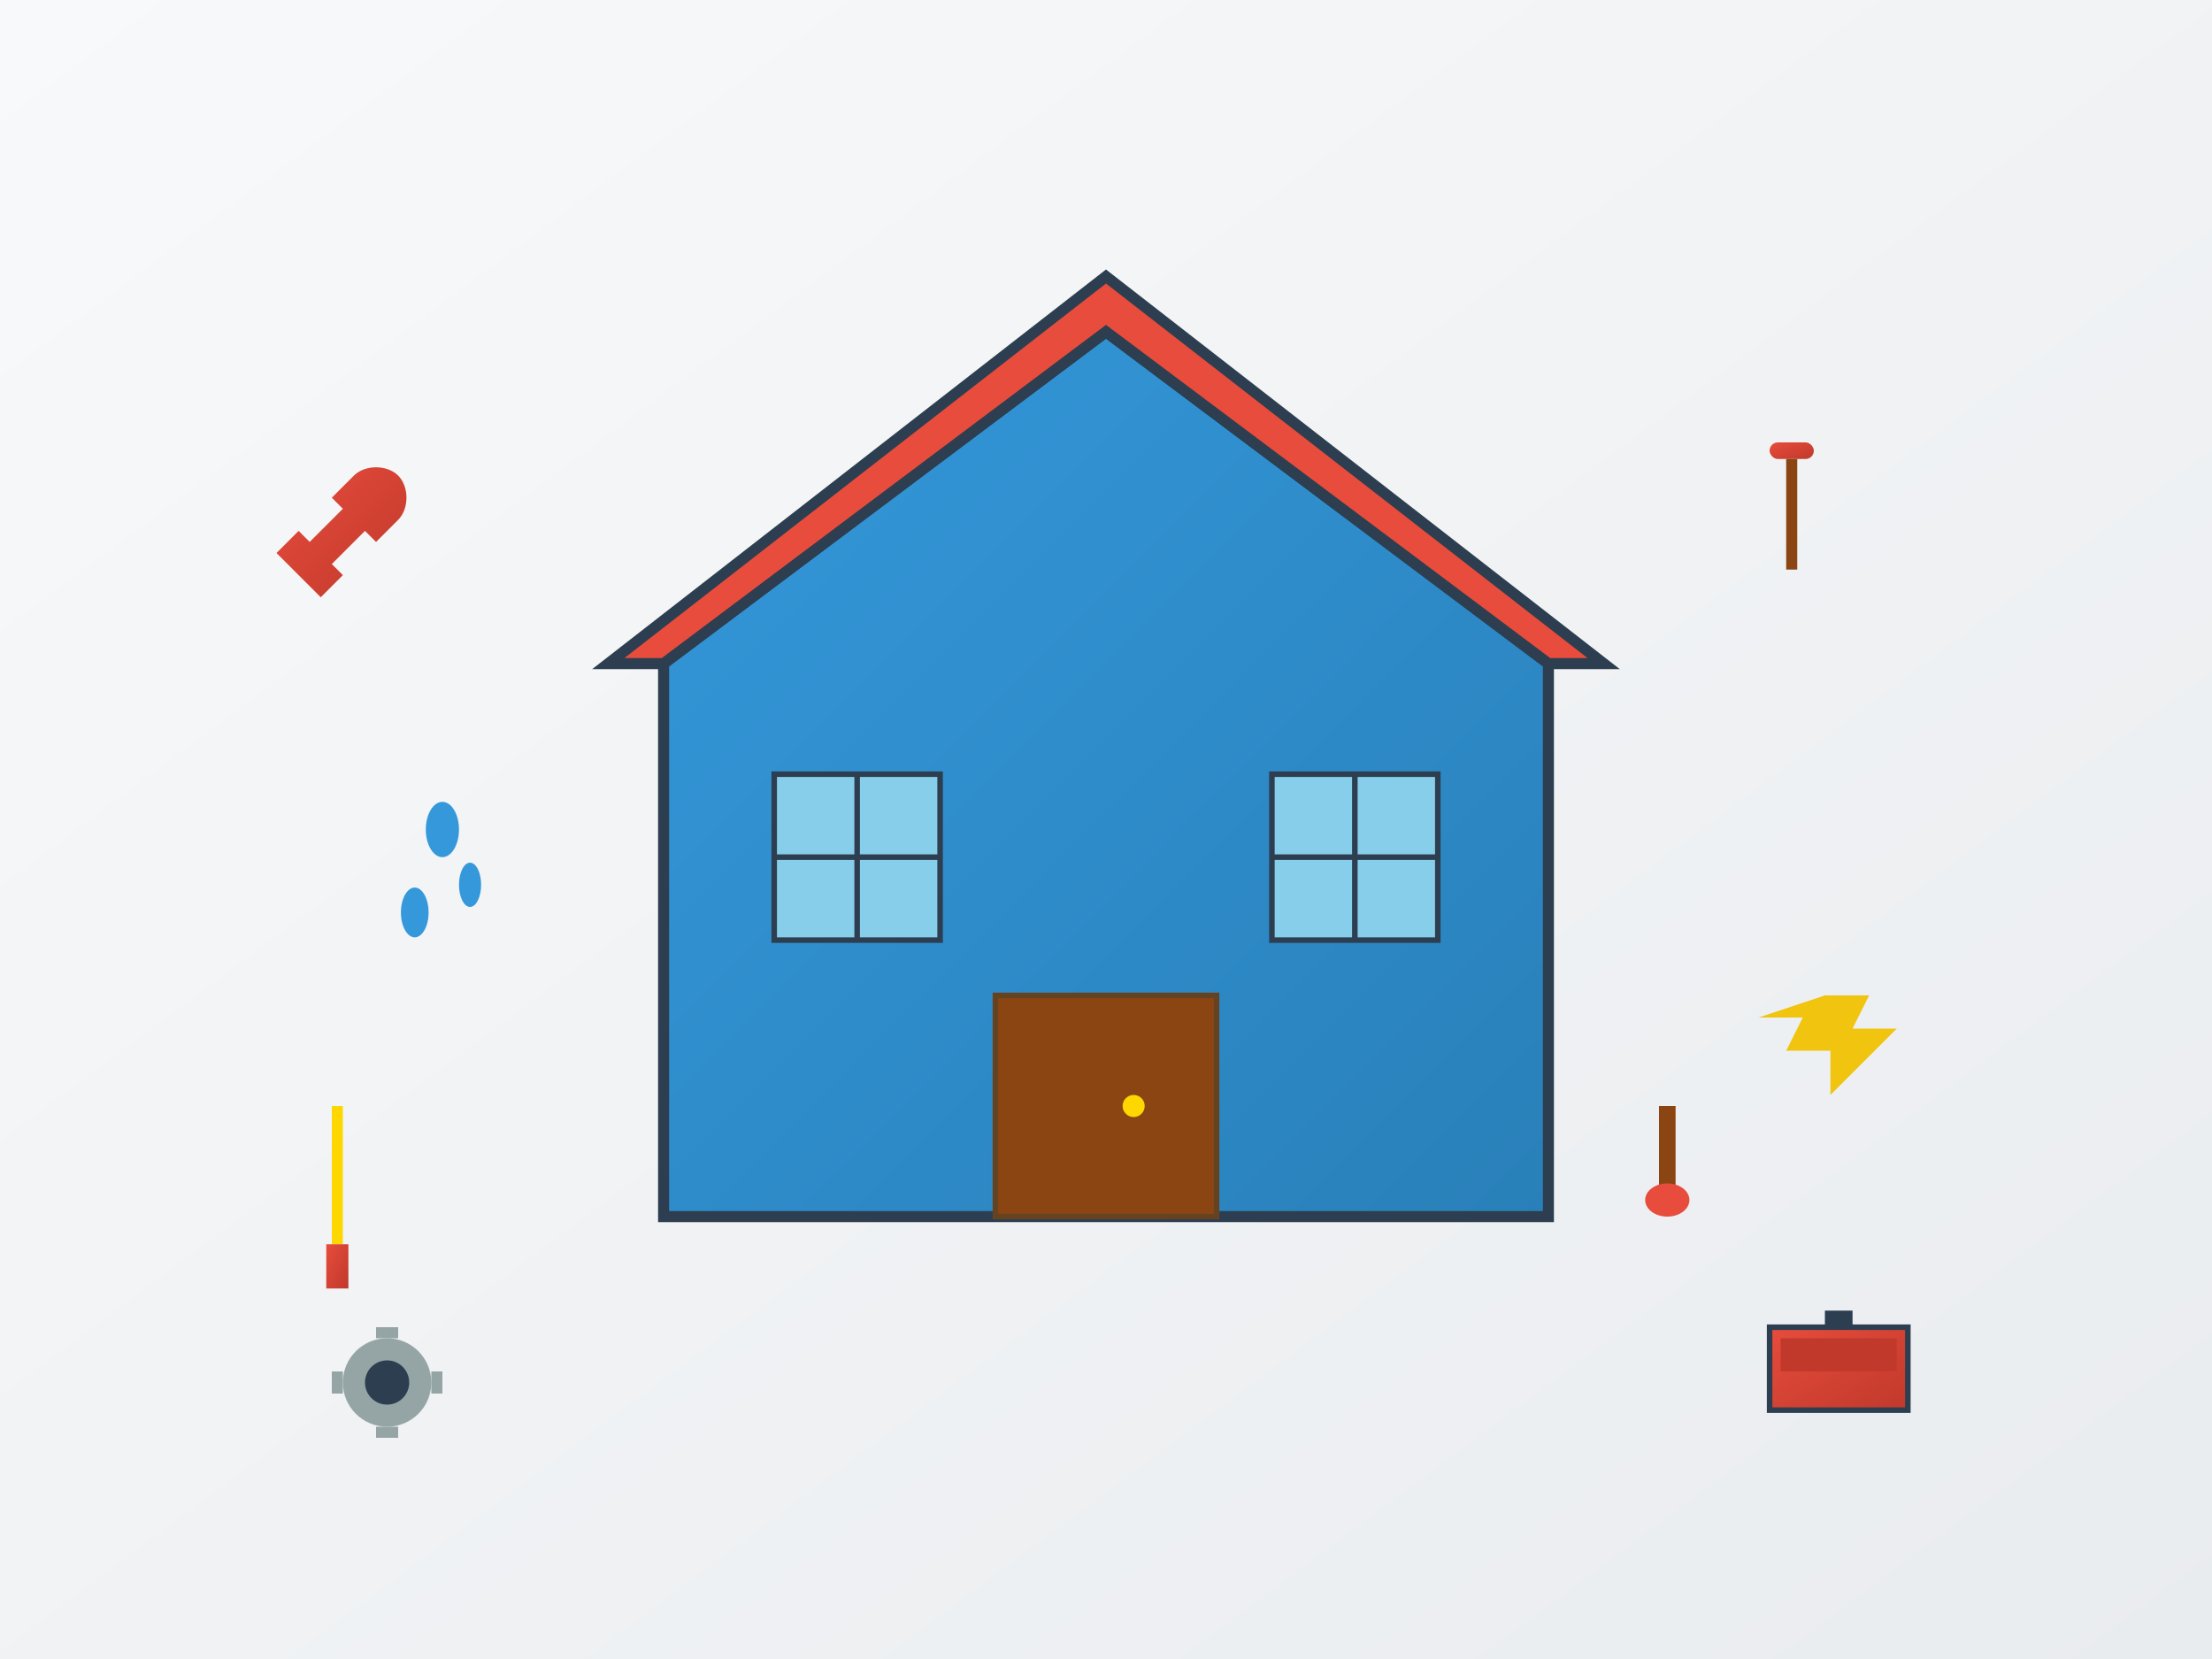 <svg xmlns="http://www.w3.org/2000/svg" viewBox="0 0 400 300" width="400" height="300">
  <rect x="0" y="0" width="400" height="300" fill="#333333" stroke="none"/>
  <defs>
    <linearGradient id="bgGradient" x1="0%" y1="0%" x2="100%" y2="100%">
      <stop offset="0%" style="stop-color:#f8f9fa"/>
      <stop offset="100%" style="stop-color:#e9ecef"/>
    </linearGradient>
    <linearGradient id="houseGradient" x1="0%" y1="0%" x2="100%" y2="100%">
      <stop offset="0%" style="stop-color:#3498db"/>
      <stop offset="100%" style="stop-color:#2980b9"/>
    </linearGradient>
    <linearGradient id="toolGradient" x1="0%" y1="0%" x2="100%" y2="100%">
      <stop offset="0%" style="stop-color:#e74c3c"/>
      <stop offset="100%" style="stop-color:#c0392b"/>
    </linearGradient>
  </defs>
  
  <!-- Background -->
  <rect width="400" height="300" fill="url(#bgGradient)"/>
  
  <!-- House structure -->
  <polygon points="120,120 200,60 280,120 280,220 120,220" fill="url(#houseGradient)" stroke="#2c3e50" stroke-width="2"/>
  
  <!-- Roof -->
  <polygon points="110,120 200,50 290,120 280,120 200,60 120,120" fill="#e74c3c" stroke="#2c3e50" stroke-width="2"/>
  
  <!-- Door -->
  <rect x="180" y="180" width="40" height="40" fill="#8b4513" stroke="#654321" stroke-width="1"/>
  <circle cx="205" cy="200" r="2" fill="#ffd700"/>
  
  <!-- Windows -->
  <rect x="140" y="140" width="30" height="30" fill="#87ceeb" stroke="#2c3e50" stroke-width="1"/>
  <line x1="155" y1="140" x2="155" y2="170" stroke="#2c3e50" stroke-width="1"/>
  <line x1="140" y1="155" x2="170" y2="155" stroke="#2c3e50" stroke-width="1"/>
  
  <rect x="230" y="140" width="30" height="30" fill="#87ceeb" stroke="#2c3e50" stroke-width="1"/>
  <line x1="245" y1="140" x2="245" y2="170" stroke="#2c3e50" stroke-width="1"/>
  <line x1="230" y1="155" x2="260" y2="155" stroke="#2c3e50" stroke-width="1"/>
  
  <!-- Tools around the house -->
  <!-- Wrench -->
  <g transform="translate(50,100)">
    <path d="M0 0l4-4 2 2 6-6-2-2 4-4c2-2 6-2 8 0s2 6 0 8l-4 4-2-2-6 6 2 2-4 4-8-8z" fill="url(#toolGradient)"/>
  </g>
  
  <!-- Hammer -->
  <g transform="translate(320,80)">
    <rect x="0" y="0" width="8" height="3" rx="1.5" fill="url(#toolGradient)"/>
    <rect x="3" y="3" width="2" height="20" fill="#8b4513"/>
  </g>
  
  <!-- Screwdriver -->
  <g transform="translate(60,200)">
    <rect x="0" y="0" width="2" height="25" fill="#ffd700"/>
    <rect x="-1" y="25" width="4" height="8" fill="url(#toolGradient)"/>
  </g>
  
  <!-- Electric bolt -->
  <g transform="translate(330,180)">
    <path d="M0 0l8 0l-3 6l8 0l-12 12l0-8l-8 0l3-6l-8 0z" fill="#f1c40f"/>
  </g>
  
  <!-- Water drops -->
  <g fill="#3498db">
    <ellipse cx="80" cy="150" rx="3" ry="5"/>
    <ellipse cx="85" cy="160" rx="2" ry="4"/>
    <ellipse cx="75" cy="165" rx="2.5" ry="4.5"/>
  </g>
  
  <!-- Paint brush -->
  <g transform="translate(300,200)">
    <rect x="0" y="0" width="3" height="15" fill="#8b4513"/>
    <ellipse cx="1.5" cy="17" rx="4" ry="3" fill="#e74c3c"/>
  </g>
  
  <!-- Gear -->
  <g transform="translate(70,250)">
    <circle cx="0" cy="0" r="8" fill="#95a5a6"/>
    <circle cx="0" cy="0" r="4" fill="#2c3e50"/>
    <rect x="-2" y="-10" width="4" height="2" fill="#95a5a6"/>
    <rect x="-2" y="8" width="4" height="2" fill="#95a5a6"/>
    <rect x="-10" y="-2" width="2" height="4" fill="#95a5a6"/>
    <rect x="8" y="-2" width="2" height="4" fill="#95a5a6"/>
  </g>
  
  <!-- Tool box -->
  <g transform="translate(320,240)">
    <rect x="0" y="0" width="25" height="15" fill="url(#toolGradient)" stroke="#2c3e50" stroke-width="1"/>
    <rect x="2" y="2" width="21" height="6" fill="#c0392b"/>
    <rect x="10" y="-3" width="5" height="3" fill="#2c3e50"/>
  </g>
</svg>
